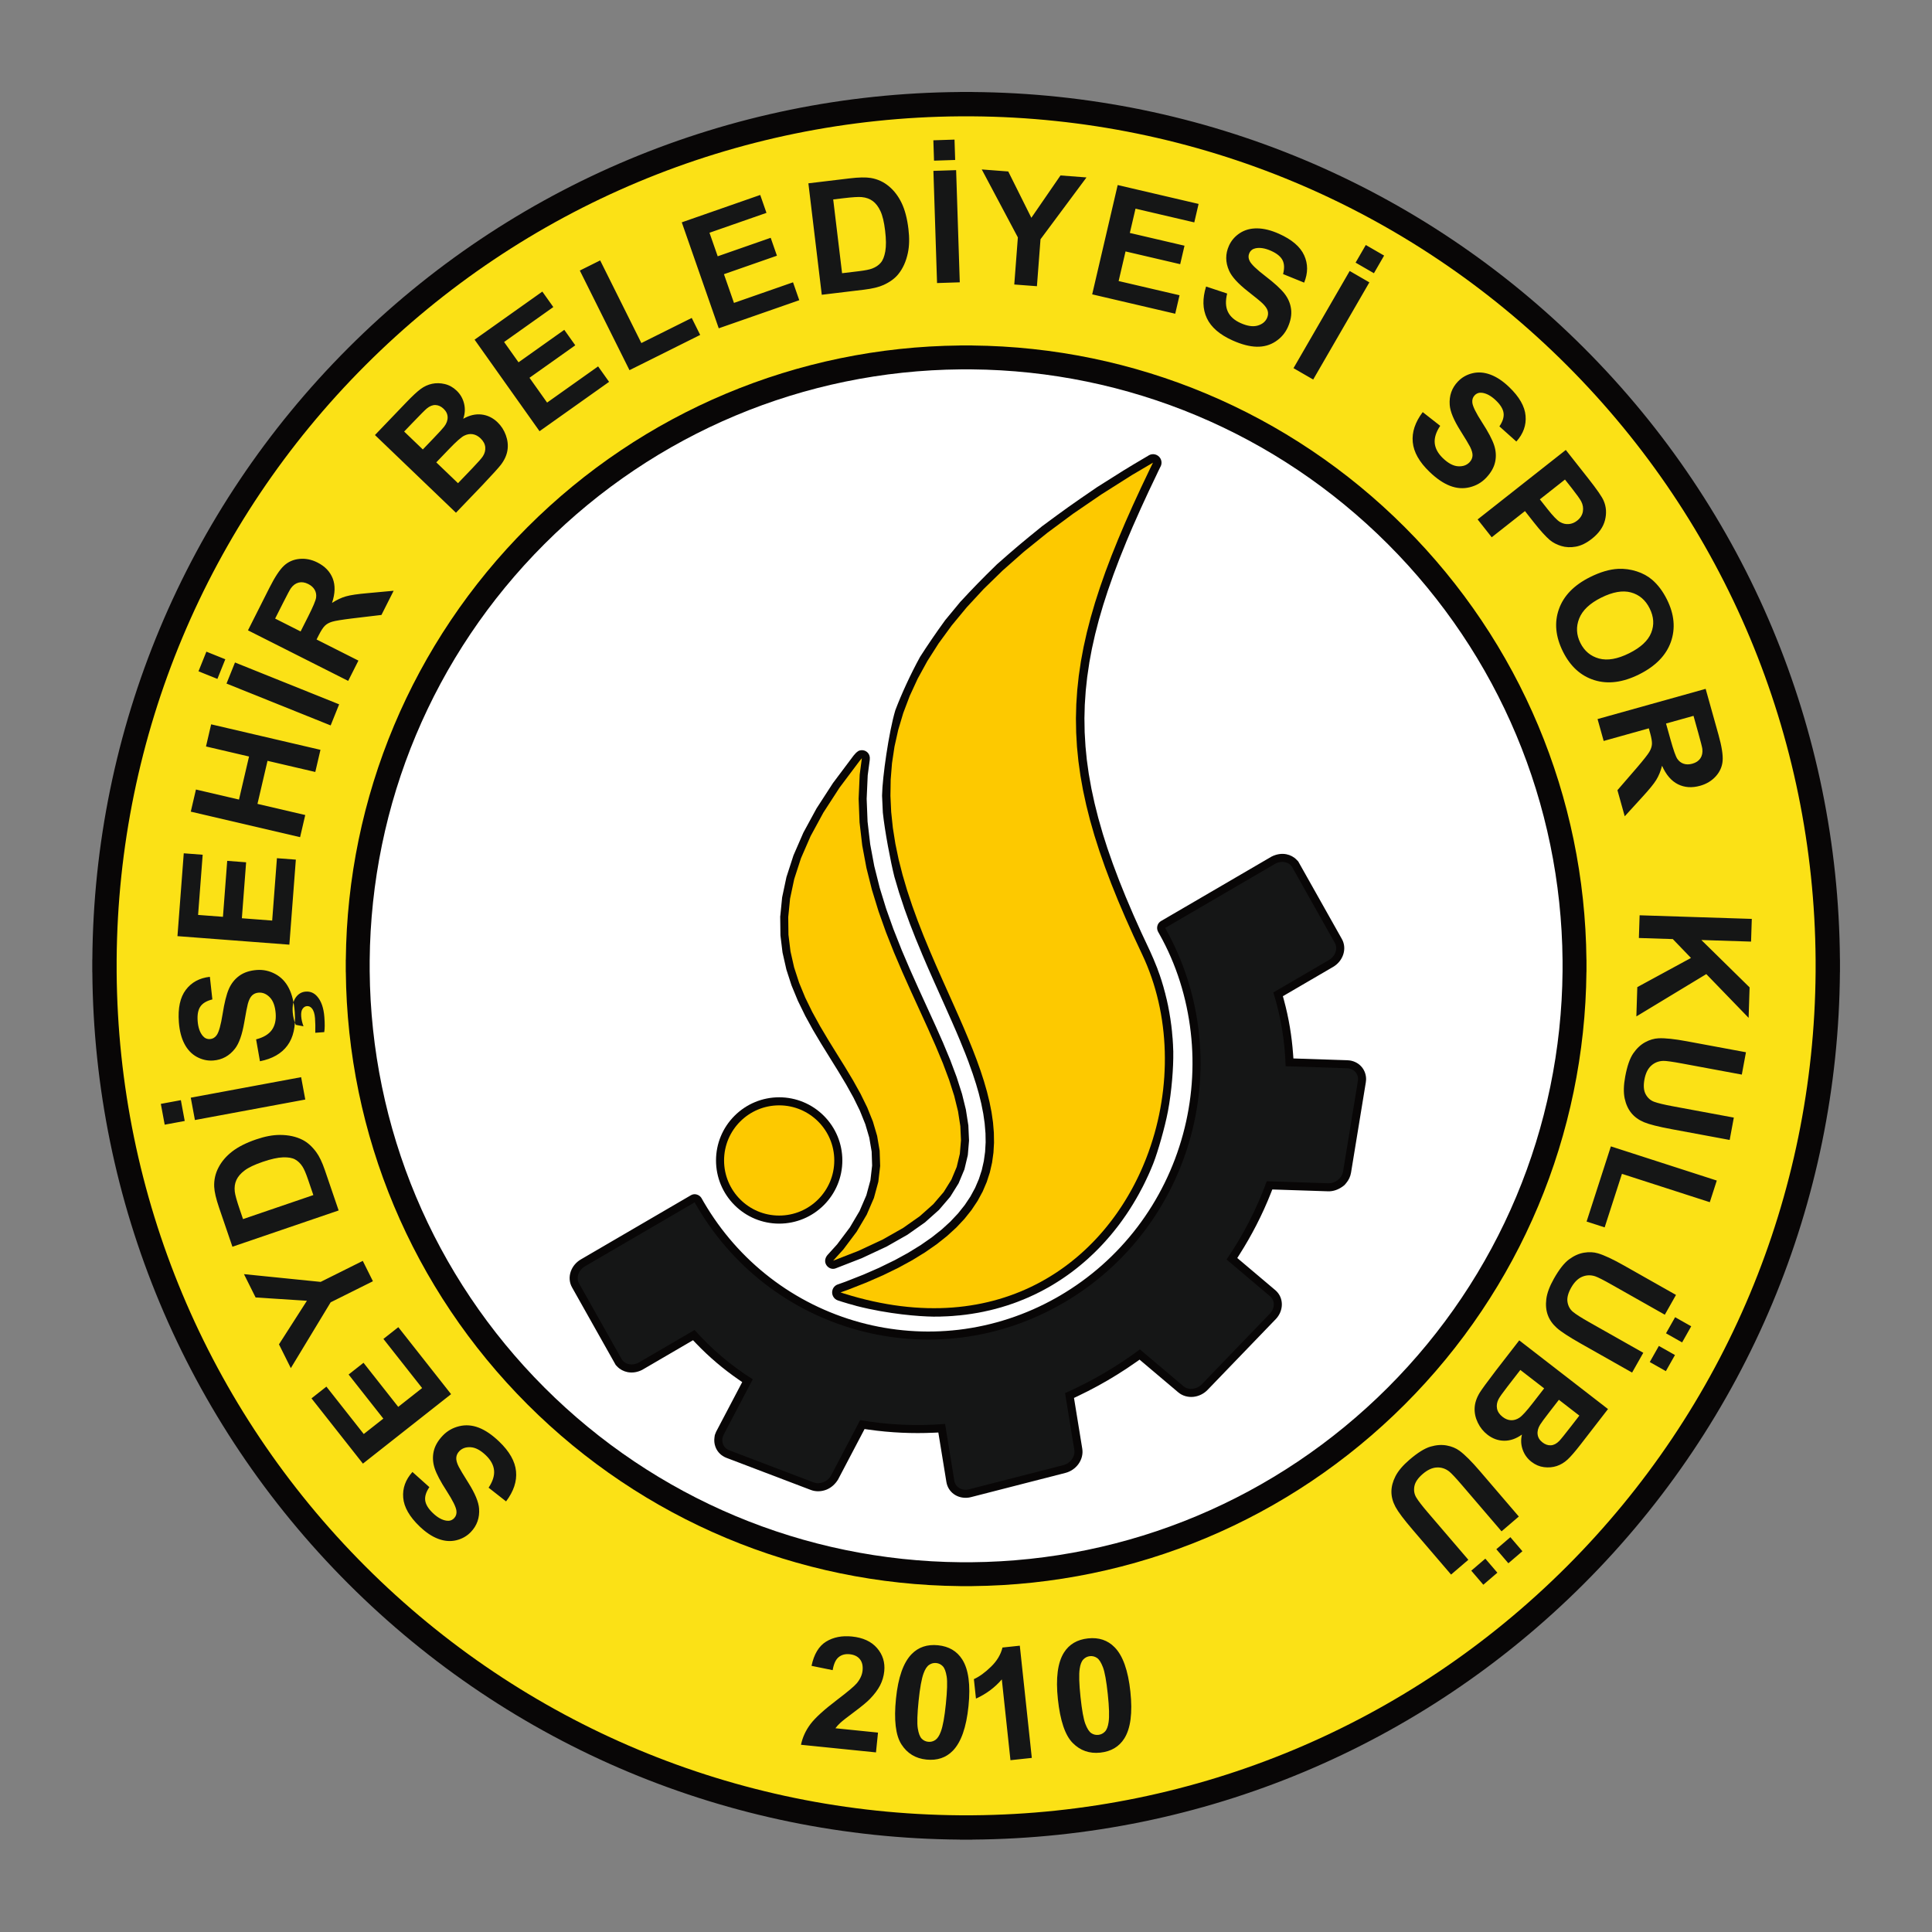<?xml version="1.0" encoding="UTF-8"?>
<svg xmlns="http://www.w3.org/2000/svg" xmlns:xlink="http://www.w3.org/1999/xlink" width="554.6pt" height="554.6pt" viewBox="0 0 554.6 554.6" version="1.1">
<rect x="0" y="0" width="554.6" height="554.6" fill="#808080" stroke="none"/>
<g id="surface1">
<path style=" stroke:none;fill-rule:evenodd;fill:rgb(98.438%,88.281%,8.617%);fill-opacity:1;" d="M 115.414 89.336 C 219.191 -0.094 375.82 11.539 465.246 115.32 C 554.676 219.098 543.043 375.727 439.262 465.152 C 335.48 554.582 178.855 542.949 89.426 439.168 C 0 335.391 11.633 178.762 115.414 89.336 Z M 115.414 89.336 "/>
<path style=" stroke:none;fill-rule:evenodd;fill:rgb(3.137%,2.353%,2.353%);fill-opacity:1;" d="M 279.148 26.414 C 345.234 26.887 407.938 53.117 454.703 99.883 C 501.465 146.645 527.695 209.348 528.168 275.43 L 528.18 275.43 L 528.18 279.059 L 528.168 279.059 C 527.695 345.145 501.465 407.848 454.699 454.609 C 407.938 501.371 345.234 527.602 279.152 528.074 L 279.152 528.09 L 275.527 528.09 L 275.527 528.074 C 209.441 527.605 146.734 501.375 99.973 454.609 C 53.211 407.848 26.98 345.145 26.508 279.062 L 26.492 279.062 L 26.492 275.434 L 26.508 275.434 C 26.977 209.348 53.211 146.645 99.973 99.879 C 146.738 53.117 209.438 26.887 275.523 26.414 L 275.523 26.402 L 279.148 26.402 Z M 279.148 33.395 L 275.523 33.395 C 211.293 33.867 150.367 59.375 104.918 104.824 C 59.465 150.273 33.957 211.203 33.484 275.434 L 33.484 279.062 C 33.957 343.289 59.465 404.215 104.914 449.664 C 150.367 495.117 211.293 520.625 275.527 521.098 L 279.152 521.098 C 343.379 520.625 404.305 495.117 449.758 449.668 C 495.211 404.215 520.719 343.289 521.188 279.059 L 521.188 275.43 C 520.719 211.203 495.211 150.277 449.758 104.824 C 404.309 59.375 343.379 33.863 279.148 33.395 Z M 279.148 33.395 "/>
<path style=" stroke:none;fill-rule:evenodd;fill:rgb(100%,100%,100%);fill-opacity:1;" d="M 426.105 370.449 C 374.629 452.609 266.289 477.488 184.129 426.012 C 101.965 374.535 77.086 266.199 128.562 184.035 C 180.039 101.871 288.375 76.996 370.539 128.473 C 452.703 179.949 477.582 288.285 426.105 370.449 Z M 426.105 370.449 "/>
<path style=" stroke:none;fill-rule:evenodd;fill:rgb(3.137%,2.353%,2.353%);fill-opacity:1;" d="M 279.062 99.176 C 325.816 99.625 370.156 118.23 403.254 151.328 C 436.344 184.422 454.953 228.762 455.402 275.512 L 455.414 275.512 L 455.414 278.969 L 455.402 278.969 C 454.953 325.723 436.344 370.062 403.25 403.16 C 370.156 436.254 325.816 454.859 279.066 455.309 L 279.066 455.324 L 275.609 455.324 L 275.609 455.309 C 228.855 454.859 184.512 436.25 151.418 403.156 C 118.324 370.062 99.719 325.723 99.27 278.973 L 99.254 278.973 L 99.254 275.516 L 99.27 275.516 C 99.719 228.762 118.324 184.418 151.422 151.324 C 184.516 118.23 228.855 99.625 275.605 99.176 L 275.605 99.16 L 279.062 99.16 Z M 278.883 106.031 L 275.789 106.031 C 230.793 106.43 188.125 124.332 156.277 156.18 C 124.422 188.031 106.52 230.711 106.121 275.715 L 106.121 278.77 C 106.52 323.773 124.422 366.449 156.273 398.301 C 188.125 430.152 230.801 448.059 275.809 448.457 L 278.863 448.457 C 323.867 448.059 366.543 430.156 398.395 398.305 C 430.242 366.457 448.148 323.785 448.547 278.789 L 448.547 275.695 C 448.148 230.699 430.242 188.031 398.398 156.184 C 366.551 124.336 323.879 106.43 278.883 106.031 Z M 278.883 106.031 "/>
<path style=" stroke:none;fill-rule:evenodd;fill:rgb(3.137%,2.353%,2.353%);fill-opacity:1;" d="M 254.379 260.859 L 256.457 266.691 L 258.777 272.551 C 258.793 272.594 258.809 272.637 258.824 272.68 L 261.219 278.285 L 263.68 283.793 L 266.086 289.055 L 268.668 294.715 L 270.758 299.43 C 270.773 299.473 270.789 299.512 270.805 299.555 L 272.816 304.387 C 272.848 304.465 272.867 304.539 272.898 304.613 L 274.648 309.277 C 274.676 309.352 274.691 309.422 274.715 309.5 L 276.16 314.023 C 276.18 314.082 276.188 314.137 276.203 314.195 L 277.273 318.547 C 277.301 318.66 277.305 318.754 277.32 318.863 L 277.973 323.043 C 278.008 323.281 277.984 323.195 277.988 323.34 L 278.172 327.375 C 278.176 327.465 278.168 327.531 278.156 327.617 L 277.969 329.844 L 277.836 331.426 C 277.832 331.512 277.824 331.578 277.805 331.66 L 277.254 333.973 L 276.887 335.512 C 276.879 335.543 276.871 335.57 276.863 335.602 L 276.844 335.688 L 275.176 339.684 L 272.824 343.465 C 272.738 343.605 272.652 343.688 272.547 343.809 L 269.547 347.312 L 265.535 350.891 C 265.441 350.973 265.355 351.023 265.258 351.09 L 260.488 354.445 L 254.461 357.871 C 254.367 357.922 254.285 357.949 254.191 357.992 L 247.371 361.18 L 239.867 364.102 C 238.715 364.551 237.441 363.855 237.008 362.742 C 236.66 361.84 236.977 360.883 237.602 360.195 L 240.312 357.203 L 243.965 352.336 L 246.746 347.633 L 248.691 343.121 L 249.863 338.801 L 250.352 334.586 L 250.219 330.59 L 249.535 326.574 L 248.395 322.707 L 246.836 318.832 L 245 315.086 L 242.883 311.285 L 240.535 307.375 L 238.199 303.609 L 235.652 299.492 L 233.375 295.66 C 233.352 295.621 233.332 295.578 233.309 295.539 L 231.133 291.582 C 231.086 291.5 231.059 291.418 231.016 291.332 L 229.035 287.281 L 227.215 282.871 C 227.188 282.805 227.172 282.746 227.152 282.68 L 225.742 278.332 L 224.645 273.492 C 224.629 273.418 224.621 273.355 224.613 273.281 L 224.035 268.543 C 224.02 268.395 224.031 268.285 224.027 268.145 L 223.965 263.184 C 223.961 262.93 223.973 263.023 223.996 262.875 L 224.52 257.59 L 225.754 251.777 L 227.773 245.547 L 230.617 239.012 C 230.66 238.91 230.711 238.84 230.762 238.746 L 234.395 232.062 C 234.434 231.984 234.48 231.93 234.527 231.859 L 239.133 224.75 C 239.184 224.676 239.238 224.613 239.293 224.543 L 245.016 216.91 C 245.555 216.27 245.738 216.043 246.422 215.57 C 247.242 215.188 248.219 215.309 248.906 215.891 C 249.566 216.449 249.785 217.312 249.672 218.145 L 249.086 222.57 L 248.785 229.312 L 249.043 235.844 L 249.805 242.383 L 250.969 248.621 L 252.543 254.891 Z M 330.41 335.57 L 330.152 336.172 L 330.027 336.117 L 330.02 336.121 L 330.156 336.18 C 330.137 336.223 330.113 336.27 330.094 336.312 L 329.809 336.957 L 329.68 336.902 L 329.812 336.961 C 329.789 337.012 329.762 337.062 329.738 337.113 L 329.457 337.734 L 329.328 337.676 L 329.324 337.68 L 329.457 337.742 C 329.422 337.816 329.387 337.887 329.344 337.957 L 329.086 338.512 L 329.094 338.516 C 329.059 338.59 329.02 338.664 328.98 338.734 L 328.719 339.277 L 328.598 339.219 L 328.594 339.223 L 328.727 339.285 C 328.695 339.344 328.664 339.402 328.633 339.461 L 328.344 340.047 L 328.348 340.047 C 328.332 340.086 328.312 340.121 328.293 340.152 L 327.957 340.812 L 327.832 340.75 L 327.961 340.812 C 327.922 340.891 327.879 340.961 327.836 341.031 L 327.555 341.566 L 327.566 341.57 C 327.527 341.645 327.484 341.711 327.441 341.777 L 327.156 342.312 L 327.039 342.25 L 327.035 342.254 L 327.16 342.324 C 327.133 342.375 327.105 342.422 327.074 342.469 L 326.746 343.066 L 326.625 343 L 326.75 343.07 C 326.715 343.133 326.68 343.195 326.637 343.254 L 326.32 343.812 L 326.328 343.816 C 326.297 343.871 326.262 343.926 326.227 343.977 L 325.898 344.547 L 325.902 344.551 C 325.863 344.617 325.824 344.68 325.781 344.738 L 325.457 345.281 L 325.465 345.285 C 325.43 345.344 325.395 345.398 325.355 345.453 L 325.016 346.008 L 325.02 346.012 C 324.984 346.074 324.941 346.133 324.898 346.191 L 324.562 346.73 L 324.566 346.734 C 324.535 346.789 324.5 346.836 324.465 346.887 L 324.105 347.449 L 324.109 347.453 C 324.074 347.508 324.035 347.559 324 347.609 L 323.633 348.164 L 323.637 348.164 C 323.613 348.203 323.586 348.242 323.559 348.277 L 323.16 348.867 L 323.047 348.789 L 323.043 348.789 L 323.164 348.867 C 323.121 348.93 323.078 348.992 323.031 349.047 L 322.672 349.562 L 322.562 349.488 L 322.559 349.488 L 322.676 349.57 C 322.637 349.629 322.594 349.688 322.551 349.738 L 322.18 350.262 L 322.184 350.266 C 322.156 350.309 322.121 350.348 322.09 350.391 L 321.684 350.945 L 321.574 350.867 L 321.57 350.867 L 321.684 350.953 C 321.66 350.988 321.637 351.02 321.609 351.051 L 321.176 351.633 L 321.062 351.551 L 321.176 351.637 C 321.137 351.688 321.098 351.738 321.055 351.785 L 320.656 352.309 L 320.547 352.227 L 320.543 352.227 L 320.66 352.312 C 320.609 352.375 320.559 352.438 320.504 352.496 L 320.129 352.973 L 320.023 352.891 L 320.023 352.895 L 320.133 352.98 C 320.09 353.035 320.047 353.09 320 353.137 L 319.594 353.641 L 319.602 353.645 C 319.551 353.707 319.5 353.766 319.445 353.824 L 319.055 354.297 L 318.953 354.211 L 318.949 354.211 L 319.062 354.301 C 319.02 354.352 318.977 354.398 318.934 354.445 L 318.508 354.953 L 318.512 354.953 C 318.465 355.012 318.414 355.062 318.363 355.113 L 317.949 355.594 L 317.957 355.598 C 317.902 355.66 317.844 355.719 317.785 355.773 L 317.383 356.23 L 317.285 356.141 L 317.281 356.141 L 317.391 356.238 C 317.352 356.281 317.312 356.32 317.27 356.363 L 316.812 356.863 L 316.816 356.867 C 316.773 356.914 316.727 356.961 316.68 357.008 L 316.23 357.488 L 316.133 357.395 L 316.129 357.395 L 316.234 357.492 C 316.188 357.543 316.137 357.59 316.09 357.637 L 315.645 358.102 L 315.547 358.008 L 315.543 358.012 L 315.648 358.109 C 315.598 358.16 315.547 358.211 315.492 358.258 L 315.043 358.715 L 315.047 358.719 C 315 358.77 314.945 358.82 314.895 358.863 L 314.441 359.316 L 314.445 359.32 C 314.395 359.371 314.344 359.418 314.289 359.465 L 313.828 359.91 L 313.734 359.812 L 313.832 359.918 C 313.766 359.984 313.691 360.043 313.621 360.102 L 313.203 360.496 L 313.211 360.504 C 313.148 360.566 313.078 360.625 313.008 360.68 L 312.578 361.074 L 312.492 360.977 L 312.488 360.977 L 312.586 361.082 C 312.547 361.121 312.504 361.156 312.461 361.191 L 311.949 361.652 L 311.855 361.551 L 311.949 361.656 C 311.891 361.707 311.832 361.758 311.77 361.801 L 311.301 362.215 L 311.309 362.219 C 311.254 362.266 311.199 362.309 311.145 362.352 L 310.652 362.77 L 310.566 362.664 L 310.562 362.668 L 310.656 362.777 C 310.59 362.832 310.523 362.883 310.453 362.934 L 309.992 363.316 L 310 363.324 C 309.941 363.371 309.879 363.418 309.82 363.457 L 309.332 363.855 L 309.246 363.75 L 309.242 363.75 L 309.332 363.863 C 309.293 363.895 309.25 363.926 309.207 363.957 L 308.656 364.391 L 308.66 364.395 C 308.605 364.438 308.555 364.477 308.5 364.512 L 307.973 364.914 L 307.977 364.918 C 307.945 364.941 307.91 364.969 307.879 364.992 L 307.289 365.43 C 307.246 365.465 307.203 365.496 307.156 365.523 L 306.59 365.934 L 306.594 365.938 C 306.543 365.973 306.492 366.008 306.441 366.039 L 305.887 366.43 L 305.891 366.434 C 305.836 366.473 305.781 366.508 305.727 366.539 L 305.176 366.918 L 305.18 366.922 C 305.125 366.961 305.07 366.992 305.016 367.023 L 304.457 367.398 L 304.461 367.402 C 304.398 367.445 304.332 367.484 304.266 367.52 L 303.734 367.863 L 303.66 367.75 L 303.656 367.75 L 303.734 367.871 C 303.672 367.91 303.609 367.949 303.547 367.98 L 303 368.324 L 302.926 368.207 L 302.922 368.207 L 303 368.332 C 302.941 368.371 302.883 368.402 302.824 368.434 L 302.258 368.777 L 302.188 368.66 L 302.184 368.66 L 302.262 368.785 C 302.211 368.816 302.156 368.844 302.105 368.871 L 301.508 369.223 L 301.438 369.098 L 301.438 369.102 L 301.512 369.227 C 301.473 369.25 301.434 369.273 301.395 369.293 L 300.754 369.656 L 300.754 369.66 C 300.688 369.699 300.621 369.73 300.551 369.762 L 299.992 370.074 L 299.926 369.953 L 299.922 369.953 L 299.996 370.082 C 299.922 370.125 299.844 370.16 299.77 370.191 L 299.219 370.488 L 299.227 370.496 C 299.164 370.527 299.102 370.559 299.039 370.586 L 298.441 370.895 L 298.445 370.898 C 298.367 370.938 298.289 370.973 298.211 371.004 L 297.656 371.281 L 297.664 371.293 C 297.602 371.32 297.539 371.352 297.48 371.375 L 296.875 371.668 L 296.875 371.672 C 296.797 371.711 296.719 371.742 296.641 371.773 L 295.379 372.352 L 295.383 372.359 C 295.312 372.391 295.242 372.418 295.172 372.445 L 293.859 373.004 L 293.859 373.012 C 293.773 373.047 293.684 373.078 293.594 373.105 L 292.305 373.617 L 292.312 373.625 C 292.25 373.652 292.188 373.672 292.125 373.691 L 290.734 374.203 L 290.738 374.203 C 290.652 374.234 290.57 374.262 290.488 374.281 L 289.137 374.738 L 289.137 374.742 C 289.059 374.77 288.977 374.793 288.895 374.812 L 287.512 375.238 L 287.516 375.246 C 287.43 375.27 287.348 375.293 287.266 375.309 L 285.863 375.699 L 285.867 375.707 C 285.805 375.723 285.742 375.738 285.68 375.75 L 284.195 376.121 L 284.195 376.129 C 284.102 376.148 284.012 376.168 283.918 376.18 L 282.496 376.496 L 282.5 376.504 C 282.441 376.52 282.383 376.527 282.328 376.535 L 280.777 376.84 L 280.777 376.844 C 280.707 376.855 280.637 376.867 280.562 376.875 L 279.035 377.129 L 279.035 377.137 C 278.961 377.148 278.887 377.156 278.812 377.164 L 277.27 377.383 L 277.27 377.387 C 277.203 377.395 277.141 377.402 277.078 377.406 L 275.477 377.59 L 275.477 377.594 C 275.383 377.602 275.289 377.609 275.195 377.609 L 273.664 377.742 L 273.664 377.754 C 273.59 377.762 273.516 377.766 273.441 377.766 L 271.828 377.863 L 271.828 377.871 C 271.738 377.875 271.652 377.875 271.57 377.871 L 269.969 377.93 L 269.969 377.941 C 269.875 377.941 269.781 377.941 269.691 377.934 L 268.086 377.953 L 268.086 377.961 C 267.992 377.965 267.902 377.961 267.809 377.949 C 263.922 377.895 255.195 377.27 245.906 374.902 C 245.824 374.879 245.746 374.855 245.672 374.828 L 243.766 374.297 L 243.758 374.305 C 243.727 374.293 243.691 374.285 243.66 374.273 L 241.59 373.648 C 241.527 373.629 241.465 373.609 241.402 373.582 L 240.551 373.309 L 240.551 373.312 C 239.273 372.898 238.574 371.523 238.988 370.246 C 239.246 369.453 239.879 368.879 240.625 368.664 L 242.715 367.922 L 242.746 367.906 L 242.809 367.883 L 247.848 365.898 L 247.844 365.895 C 247.875 365.883 247.902 365.871 247.93 365.863 L 252.453 363.887 L 252.449 363.883 L 256.84 361.742 L 256.84 361.738 C 256.867 361.727 256.898 361.711 256.926 361.699 L 260.656 359.66 L 260.656 359.656 L 264.273 357.434 L 267.484 355.195 L 270.375 352.902 L 270.371 352.898 L 270.426 352.855 L 272.789 350.695 L 275.039 348.301 L 276.957 345.891 L 278.574 343.461 L 279.922 340.973 L 281.004 338.441 L 281.824 335.902 L 282.41 333.32 L 282.781 330.652 L 282.938 327.926 L 282.938 327.883 L 282.934 327.883 L 282.938 327.852 L 282.895 325.328 L 282.652 322.438 L 282.262 319.719 L 281.684 316.793 L 281.68 316.793 L 281.672 316.742 L 280.977 313.922 L 280.973 313.922 C 280.961 313.887 280.957 313.852 280.949 313.816 L 280.16 311.086 L 280.156 311.09 L 280.133 311.012 L 280.129 311.012 L 280.109 310.945 L 279.195 308.125 L 279.191 308.129 L 279.168 308.062 L 279.168 308.059 L 278.102 305.074 C 278.078 305.02 278.062 304.961 278.047 304.902 L 276.965 302.086 L 276.957 302.086 L 276.941 302.047 L 276.938 302.047 L 276.914 301.984 L 275.695 298.98 C 275.672 298.926 275.648 298.867 275.633 298.812 L 274.402 295.898 L 274.398 295.898 L 274.387 295.875 L 274.383 295.879 C 274.363 295.828 274.344 295.781 274.324 295.73 L 273.023 292.742 L 273.02 292.746 L 273.016 292.738 L 273.012 292.738 C 273 292.707 272.984 292.672 272.973 292.641 L 271.605 289.559 L 271.602 289.559 C 271.578 289.5 271.555 289.441 271.531 289.383 L 270.168 286.34 L 268.328 282.223 L 268.324 282.227 C 268.305 282.184 268.285 282.141 268.27 282.102 L 266.484 278.055 L 266.48 278.055 C 266.465 278.016 266.445 277.977 266.43 277.938 L 264.664 273.824 C 264.633 273.754 264.605 273.684 264.582 273.609 L 262.898 269.539 L 262.891 269.543 C 262.867 269.48 262.844 269.418 262.824 269.359 L 261.199 265.203 L 261.195 265.203 C 261.164 265.129 261.141 265.051 261.117 264.977 L 259.602 260.809 L 259.594 260.809 C 259.562 260.715 259.531 260.617 259.512 260.523 L 258.129 256.359 L 258.117 256.359 C 258.09 256.281 258.07 256.199 258.051 256.117 L 256.793 251.859 L 256.789 251.863 C 256.773 251.809 256.758 251.754 256.746 251.703 C 255.641 247.344 253.973 238.48 253.434 233.328 L 253.43 233.328 C 253.418 233.219 253.414 233.109 253.414 233 L 253.211 228.562 L 253.203 228.562 C 253.195 228.441 253.199 228.316 253.211 228.199 C 253.289 223.188 255.148 210.113 256.988 203.969 L 256.984 203.969 C 257.02 203.855 257.059 203.746 257.105 203.645 C 258.711 199.41 261.285 193.719 264.094 188.602 L 264.09 188.598 C 264.152 188.484 264.223 188.379 264.301 188.277 C 265.996 185.617 268.777 181.512 271.262 178.113 L 271.254 178.109 C 271.309 178.039 271.363 177.969 271.422 177.906 L 275.645 172.797 L 275.641 172.793 C 275.723 172.695 275.812 172.605 275.902 172.523 C 279.277 168.875 281.82 166.246 286.148 162.031 L 286.145 162.027 C 286.223 161.949 286.309 161.875 286.395 161.812 C 291.137 157.621 293.348 155.742 299.121 151.082 L 299.117 151.078 C 299.191 151.016 299.273 150.961 299.352 150.91 C 305.555 146.312 307.469 144.938 314.758 139.957 L 314.754 139.953 C 314.805 139.918 314.859 139.883 314.914 139.852 C 322.332 135.152 322.809 134.82 329.766 130.723 L 329.762 130.715 C 330.918 130.031 332.406 130.418 333.09 131.574 C 333.559 132.375 333.523 133.336 333.07 134.074 L 332.305 135.637 L 332.312 135.645 L 332.305 135.664 L 332.281 135.715 L 329.801 140.922 L 329.801 140.926 C 329.785 140.961 329.766 141 329.746 141.035 L 327.469 145.977 L 327.453 146.016 L 327.457 146.016 C 327.445 146.043 327.43 146.066 327.418 146.094 L 325.266 150.945 L 325.262 150.945 L 325.258 150.949 L 325.266 150.953 C 325.242 151.008 325.215 151.062 325.188 151.113 L 323.242 155.699 L 323.246 155.703 L 323.227 155.746 L 323.23 155.75 C 323.215 155.789 323.195 155.828 323.18 155.867 L 321.367 160.367 L 321.352 160.41 L 321.355 160.41 C 321.34 160.449 321.324 160.484 321.309 160.52 L 319.652 164.902 L 319.633 164.953 L 319.637 164.953 L 319.605 165.035 L 318.074 169.391 L 318.078 169.391 C 318.062 169.43 318.047 169.469 318.031 169.512 L 316.672 173.719 L 316.672 173.723 L 316.676 173.727 C 316.664 173.77 316.648 173.812 316.633 173.852 L 315.445 177.918 L 315.43 177.977 L 315.438 177.977 C 315.426 178.016 315.414 178.055 315.398 178.094 L 314.352 182.152 L 314.359 182.156 C 314.348 182.199 314.336 182.242 314.324 182.285 L 313.453 186.18 L 313.438 186.27 L 313.441 186.27 C 313.434 186.305 313.426 186.34 313.414 186.375 L 312.695 190.234 L 312.699 190.238 L 312.688 190.328 L 312.688 190.332 L 312.684 190.352 L 312.094 194.348 L 312.09 194.352 L 312.094 194.352 L 312.086 194.418 L 311.672 198.266 L 311.668 198.344 L 311.664 198.387 L 311.398 202.32 L 311.395 202.32 L 311.402 202.32 C 311.402 202.355 311.398 202.391 311.395 202.422 L 311.297 206.246 L 311.297 206.285 L 311.305 206.285 C 311.305 206.324 311.301 206.359 311.301 206.395 L 311.363 210.168 L 311.367 210.262 L 311.371 210.262 L 311.371 210.328 L 311.602 214.238 L 311.602 214.25 L 311.605 214.25 C 311.609 214.277 311.609 214.309 311.609 214.336 L 311.988 218.176 L 312 218.27 L 312.004 218.27 L 312.012 218.332 L 312.555 222.234 L 312.559 222.23 L 313.309 226.43 L 313.312 226.445 L 314.211 230.598 L 314.211 230.602 L 314.223 230.645 L 315.262 234.777 L 315.281 234.848 L 315.285 234.848 L 315.289 234.867 L 316.523 239.176 L 316.527 239.176 C 316.539 239.223 316.555 239.273 316.562 239.324 L 317.91 243.543 L 317.914 243.543 L 317.934 243.602 L 317.941 243.602 C 317.953 243.641 317.965 243.68 317.973 243.719 L 319.5 248.082 L 319.52 248.137 L 319.523 248.137 C 319.535 248.168 319.547 248.203 319.559 248.234 L 321.273 252.785 L 321.277 252.793 L 321.281 252.793 C 321.297 252.828 321.309 252.867 321.32 252.902 L 323.188 257.539 L 323.207 257.578 L 323.211 257.578 C 323.227 257.613 323.238 257.652 323.254 257.688 L 325.309 262.512 L 325.312 262.508 C 325.332 262.555 325.352 262.602 325.367 262.648 L 327.582 267.594 L 327.59 267.59 C 327.613 267.645 327.637 267.699 327.656 267.754 C 329.758 272.258 330.625 273.918 332.211 277.957 L 332.215 277.953 C 332.25 278.043 332.277 278.137 332.301 278.227 L 332.84 279.715 L 332.848 279.711 C 332.867 279.758 332.883 279.809 332.895 279.855 L 333.434 281.484 L 333.438 281.48 C 333.457 281.543 333.473 281.605 333.488 281.668 L 333.973 283.27 L 333.977 283.27 C 334.004 283.363 334.023 283.453 334.043 283.547 L 334.457 285.074 L 334.469 285.07 C 334.492 285.156 334.508 285.246 334.523 285.332 L 334.906 286.891 L 334.914 286.891 C 334.926 286.941 334.938 286.996 334.945 287.047 L 335.309 288.715 L 335.312 288.715 C 335.328 288.793 335.34 288.871 335.352 288.949 L 335.656 290.555 L 335.664 290.555 C 335.676 290.633 335.688 290.711 335.695 290.793 L 335.961 292.402 L 335.969 292.402 C 335.98 292.477 335.988 292.551 335.992 292.625 L 336.219 294.262 L 336.227 294.262 C 336.234 294.328 336.242 294.395 336.246 294.461 L 336.434 296.121 L 336.438 296.121 C 336.449 296.215 336.453 296.309 336.453 296.402 L 336.594 297.992 L 336.605 297.992 C 336.613 298.062 336.613 298.133 336.617 298.199 L 336.723 299.867 L 336.727 299.867 C 336.734 299.953 336.734 300.035 336.73 300.121 L 336.797 301.746 L 336.805 301.746 C 336.809 301.836 336.805 301.926 336.801 302.016 C 336.871 306.449 336.344 313.316 335.262 319.035 C 334.359 323.789 332.324 330.742 331.137 333.789 L 331.012 333.742 L 331.004 333.746 L 331.141 333.801 C 331.117 333.863 331.09 333.926 331.059 333.984 L 330.816 334.59 L 330.688 334.539 L 330.684 334.543 L 330.82 334.598 C 330.797 334.648 330.777 334.699 330.75 334.75 L 330.488 335.383 L 330.492 335.383 C 330.469 335.445 330.441 335.504 330.41 335.562 Z M 365.227 341.449 L 364.832 342.453 C 363.598 345.586 362.203 348.66 360.664 351.656 C 359.199 354.508 357.605 357.293 355.887 360 L 355.172 361.125 L 366.098 370.359 C 366.184 370.434 366.27 370.512 366.352 370.594 C 367.414 371.613 367.973 372.992 367.969 374.457 C 367.961 375.891 367.422 377.266 366.504 378.355 C 366.41 378.465 366.312 378.57 366.215 378.672 L 346.648 398.98 C 345.578 400.094 344.125 400.812 342.586 400.977 C 341.043 401.137 339.438 400.707 338.246 399.699 L 327.125 390.301 L 326.16 390.98 C 325.238 391.629 324.309 392.266 323.367 392.887 C 321.582 394.066 319.758 395.199 317.91 396.277 C 316.09 397.336 314.238 398.344 312.363 399.305 C 311.363 399.816 310.355 400.312 309.34 400.797 L 308.301 401.289 L 310.676 415.871 C 310.93 417.422 310.496 418.992 309.582 420.262 C 308.68 421.512 307.344 422.426 305.852 422.809 L 278.75 429.762 C 278.562 429.809 278.375 429.852 278.184 429.883 C 276.832 430.102 275.406 429.871 274.223 429.172 C 273 428.445 272.133 427.297 271.777 425.918 C 271.738 425.762 271.703 425.605 271.676 425.445 L 269.359 411.215 L 268 411.277 C 264.961 411.414 261.918 411.414 258.883 411.277 C 255.66 411.133 252.445 410.832 249.254 410.371 L 248.184 410.215 L 240.59 424.676 C 240.562 424.727 240.535 424.766 240.508 424.812 C 239.738 426.035 238.625 427.059 237.277 427.605 C 235.848 428.188 234.207 428.258 232.758 427.707 L 209.988 419.043 L 208.504 418.48 C 208.441 418.457 208.379 418.43 208.316 418.398 C 208.176 418.336 208.031 418.273 207.895 418.199 C 206.691 417.566 205.793 416.527 205.344 415.246 C 205.047 414.402 204.969 413.496 205.098 412.609 L 205.195 411.953 L 205.41 411.391 C 205.438 411.324 205.465 411.258 205.492 411.195 L 205.551 411.031 L 213.059 396.742 L 211.945 395.973 C 209.789 394.48 207.707 392.887 205.711 391.191 C 203.633 389.43 201.652 387.562 199.77 385.594 L 198.938 384.723 L 184.414 393.195 C 184.395 393.207 184.375 393.215 184.355 393.227 C 183.062 393.902 181.551 394.164 180.113 393.875 C 179.008 393.648 177.984 393.121 177.199 392.305 L 176.746 391.832 L 164.203 369.543 C 163.418 368.152 163.324 366.523 163.836 365.023 C 164.34 363.555 165.391 362.316 166.73 361.535 L 198.352 343.094 C 199.422 342.469 200.805 342.934 201.41 343.984 C 201.434 344.027 201.457 344.074 201.48 344.117 C 201.648 344.438 201.836 344.75 202.02 345.062 C 211.934 362.07 227.934 374.441 246.941 379.617 C 256.125 382.113 265.738 382.836 275.191 381.723 C 285.023 380.559 294.508 377.434 303.137 372.578 C 303.484 372.383 303.832 372.184 304.176 371.984 C 321.695 361.766 334.309 345.113 339.605 325.551 C 342.18 316.039 342.945 306.082 341.812 296.293 C 340.672 286.406 337.688 276.793 332.797 268.109 L 332.461 267.508 C 331.84 266.406 332.215 264.98 333.328 264.367 C 333.375 264.34 333.422 264.316 333.469 264.289 L 364.988 245.906 C 365.016 245.891 365.039 245.879 365.066 245.867 C 366.367 245.219 367.863 244.934 369.301 245.227 C 370.402 245.453 371.418 245.98 372.199 246.797 L 372.676 247.293 L 372.98 247.836 C 373.004 247.879 373.027 247.922 373.051 247.961 L 385.203 269.559 C 385.984 270.949 386.078 272.574 385.566 274.078 C 385.062 275.547 384.012 276.785 382.672 277.566 L 368.266 285.969 L 368.574 287.098 C 369.273 289.676 369.844 292.285 370.281 294.918 C 370.699 297.422 371 299.941 371.184 302.469 L 371.285 303.84 L 386.777 304.352 C 387.039 304.359 387.297 304.387 387.551 304.426 C 388.855 304.641 390.043 305.281 390.898 306.293 C 391.746 307.301 392.191 308.621 392.148 309.934 C 392.141 310.18 392.117 310.426 392.078 310.668 L 387.824 336.645 C 387.645 337.738 387.156 338.758 386.445 339.602 L 385.984 340.152 L 385.508 340.531 C 385.457 340.574 385.402 340.613 385.344 340.652 C 384.152 341.496 382.703 342.027 381.23 341.977 Z M 223.672 314.988 C 228.496 314.988 233.082 316.891 236.492 320.301 C 239.902 323.711 241.805 328.297 241.805 333.121 C 241.805 337.945 239.902 342.531 236.492 345.941 C 233.082 349.352 228.496 351.254 223.672 351.254 C 218.848 351.254 214.262 349.352 210.852 345.941 C 207.441 342.531 205.539 337.945 205.539 333.121 C 205.539 328.297 207.441 323.711 210.852 320.301 C 214.262 316.891 218.848 314.988 223.672 314.988 Z M 223.672 314.988 "/>
<path style=" stroke:none;fill-rule:evenodd;fill:rgb(99.219%,78.906%,0%);fill-opacity:1;" d="M 250.301 255.449 L 252.191 261.594 L 254.32 267.582 L 256.629 273.418 L 259.055 279.098 L 261.527 284.629 L 263.988 290.008 L 266.371 295.234 L 268.617 300.312 L 270.668 305.23 L 272.453 309.992 L 273.922 314.59 L 275.012 319.016 L 275.672 323.262 L 275.859 327.332 L 275.527 331.23 L 274.633 334.98 L 273.113 338.617 L 270.902 342.176 L 267.91 345.672 L 264.043 349.117 L 259.23 352.504 L 253.395 355.816 L 246.48 359.047 L 239.16 361.898 L 242.098 358.656 L 245.91 353.578 L 248.812 348.664 L 250.871 343.887 L 252.133 339.234 L 252.656 334.711 L 252.512 330.32 L 251.789 326.07 L 250.574 321.949 L 248.961 317.934 L 247.035 314.004 L 244.875 310.125 L 242.559 306.266 L 240.156 302.398 L 237.746 298.5 L 235.395 294.539 L 233.172 290.504 L 231.148 286.363 L 229.391 282.102 L 227.957 277.688 L 226.918 273.102 L 226.332 268.312 L 226.27 263.277 L 226.797 257.969 L 227.988 252.34 L 229.926 246.367 L 232.691 240.016 L 236.359 233.262 L 241.012 226.082 L 246.727 218.461 L 247.41 217.652 L 246.781 222.371 L 246.477 229.297 L 246.742 236.074 L 247.512 242.691 L 248.719 249.148 Z M 250.301 255.449 "/>
<path style=" stroke:none;fill-rule:evenodd;fill:rgb(99.219%,78.906%,0%);fill-opacity:1;" d="M 328.23 334.457 L 327.906 335.219 L 327.57 335.98 L 327.227 336.734 L 326.879 337.484 L 326.52 338.23 L 326.152 338.973 L 325.777 339.711 L 325.395 340.445 L 325.004 341.176 L 324.605 341.898 L 324.195 342.617 L 323.785 343.332 L 323.359 344.043 L 322.93 344.746 L 322.492 345.445 L 322.047 346.137 L 321.594 346.824 L 321.133 347.508 L 320.664 348.188 L 320.188 348.855 L 319.703 349.523 L 319.211 350.18 L 318.711 350.836 L 318.203 351.48 L 317.691 352.121 L 317.168 352.758 L 316.637 353.387 L 316.098 354.008 L 315.555 354.625 L 315 355.23 L 314.441 355.832 L 313.871 356.43 L 313.297 357.016 L 312.711 357.598 L 312.121 358.172 L 311.523 358.738 L 310.918 359.297 L 310.309 359.848 L 309.688 360.391 L 309.062 360.926 L 308.426 361.453 L 307.785 361.973 L 307.137 362.484 L 306.48 362.988 L 305.82 363.484 L 305.148 363.969 L 304.469 364.449 L 303.785 364.918 L 303.094 365.379 L 302.398 365.828 L 301.691 366.273 L 300.98 366.707 L 300.258 367.133 L 299.531 367.547 L 298.797 367.957 L 298.059 368.352 L 297.309 368.738 L 296.555 369.117 L 295.801 369.484 L 294.352 370.148 L 292.887 370.777 L 291.395 371.367 L 289.879 371.922 L 288.344 372.441 L 286.781 372.922 L 285.195 373.367 L 283.582 373.77 L 281.949 374.133 L 280.293 374.457 L 278.613 374.738 L 276.91 374.98 L 275.184 375.18 L 273.43 375.336 L 271.656 375.445 L 269.859 375.512 L 268.039 375.531 L 266.195 375.508 L 264.328 375.434 L 262.438 375.316 L 260.523 375.148 L 258.586 374.93 L 256.625 374.664 L 254.645 374.344 L 252.641 373.973 L 250.609 373.551 L 248.562 373.074 L 246.488 372.547 L 244.395 371.961 L 242.277 371.324 L 241.281 371 L 243.543 370.195 L 248.719 368.156 L 253.496 366.066 L 257.887 363.926 L 261.91 361.73 L 265.57 359.48 L 268.887 357.172 L 271.867 354.805 L 274.523 352.375 L 276.863 349.883 L 278.898 347.328 L 280.637 344.711 L 282.086 342.039 L 283.25 339.312 L 284.148 336.543 L 284.785 333.734 L 285.18 330.891 L 285.344 328.023 L 285.297 325.129 L 285.055 322.215 L 284.633 319.281 L 284.047 316.324 L 283.312 313.344 L 282.445 310.34 L 281.461 307.312 L 280.371 304.258 L 279.188 301.176 L 277.926 298.07 L 276.602 294.934 L 275.223 291.77 L 273.805 288.574 L 272.363 285.352 L 270.523 281.238 L 268.684 277.074 L 266.875 272.867 L 265.117 268.617 L 263.438 264.32 L 261.859 259.98 L 260.406 255.598 L 259.102 251.176 L 257.965 246.711 L 257.027 242.207 L 256.305 237.66 L 255.824 233.078 L 255.609 228.453 L 255.68 223.789 L 256.059 219.078 L 256.773 214.324 L 257.844 209.52 L 259.293 204.668 L 261.152 199.758 L 263.445 194.793 L 266.203 189.77 L 269.441 184.688 L 273.199 179.547 L 277.496 174.348 L 282.363 169.086 L 287.82 163.77 L 293.898 158.398 L 300.621 152.973 L 308.016 147.492 L 316.105 141.961 L 324.918 136.383 L 330.977 132.812 L 330.102 134.602 L 327.59 139.883 L 325.23 145 L 323.023 149.969 L 320.977 154.801 L 319.082 159.508 L 317.344 164.098 L 315.766 168.586 L 314.344 172.984 L 313.086 177.301 L 311.988 181.551 L 311.051 185.742 L 310.277 189.891 L 309.672 194.004 L 309.234 198.09 L 308.961 202.164 L 308.855 206.23 L 308.926 210.305 L 309.16 214.395 L 309.57 218.512 L 310.148 222.664 L 310.898 226.863 L 311.82 231.121 L 312.91 235.445 L 314.172 239.848 L 315.609 244.344 L 317.215 248.941 L 318.992 253.652 L 320.941 258.492 L 323.062 263.465 L 325.355 268.59 L 327.812 273.852 L 328.574 275.512 L 329.277 277.168 L 329.934 278.844 L 330.547 280.539 L 331.113 282.25 L 331.633 283.977 L 332.105 285.715 L 332.535 287.473 L 332.918 289.238 L 333.258 291.016 L 333.551 292.801 L 333.801 294.598 L 334.008 296.402 L 334.168 298.211 L 334.285 300.027 L 334.359 301.848 L 334.387 303.672 L 334.375 305.496 L 334.316 307.32 L 334.219 309.148 L 334.074 310.973 L 333.891 312.793 L 333.66 314.609 L 333.391 316.422 L 333.078 318.227 L 332.727 320.023 L 332.332 321.812 L 331.895 323.594 L 331.418 325.363 L 330.898 327.117 L 330.34 328.863 L 329.738 330.598 L 329.453 331.371 L 329.16 332.148 L 328.859 332.922 L 328.547 333.691 Z M 328.23 334.457 "/>
<path style=" stroke:none;fill-rule:evenodd;fill:rgb(99.219%,78.906%,0%);fill-opacity:1;" d="M 223.668 317.301 C 232.406 317.301 239.488 324.383 239.488 333.117 C 239.488 341.855 232.406 348.938 223.668 348.938 C 214.934 348.938 207.852 341.855 207.852 333.117 C 207.852 324.383 214.934 317.301 223.668 317.301 Z M 223.668 317.301 "/>
<path style=" stroke:none;fill-rule:evenodd;fill:rgb(8.228%,8.617%,8.617%);fill-opacity:1;" d="M 381.297 339.672 L 363.633 339.086 C 360.816 346.879 356.945 354.438 352.098 361.547 L 364.602 372.121 C 366.031 373.328 366.008 375.555 364.551 377.07 L 344.984 397.379 C 343.527 398.891 341.164 399.145 339.73 397.934 L 327.223 387.359 C 323.906 389.828 320.414 392.141 316.75 394.277 C 313.133 396.387 309.453 398.262 305.738 399.91 L 308.398 416.238 C 308.703 418.102 307.297 420.055 305.277 420.574 L 278.176 427.523 C 276.156 428.047 274.254 426.941 273.949 425.074 L 271.293 408.754 C 262.992 409.414 254.793 409.035 246.918 407.652 L 238.594 423.504 C 237.645 425.316 235.383 426.234 233.578 425.547 L 209.324 416.316 C 207.52 415.629 206.816 413.582 207.766 411.773 L 216.082 395.938 C 209.902 392.047 204.281 387.312 199.395 381.781 L 183.402 391.109 C 181.574 392.176 179.332 391.723 178.422 390.105 L 166.215 368.41 C 165.301 366.793 166.055 364.598 167.883 363.527 L 183.875 354.203 L 199.406 345.145 C 220.605 382.816 268.035 395.727 305.328 373.977 C 342.621 352.23 355.672 304.043 334.473 266.371 L 350 257.316 L 365.996 247.988 C 367.824 246.922 370.066 247.371 370.977 248.988 L 383.184 270.688 C 384.094 272.301 383.344 274.5 381.512 275.566 L 365.52 284.895 C 367.676 291.777 368.836 298.891 369.059 306.07 L 386.703 306.656 C 388.719 306.723 390.113 308.359 389.797 310.297 L 385.547 336.273 C 385.23 338.207 383.316 339.738 381.297 339.672 Z M 381.297 339.672 "/>
<path style=" stroke:none;fill-rule:evenodd;fill:rgb(8.228%,8.617%,8.617%);fill-opacity:1;" d="M 145.273 430.992 L 140.258 427.055 C 141.449 425.258 141.973 423.605 141.824 422.082 C 141.676 420.559 140.887 419.113 139.465 417.75 C 137.957 416.305 136.516 415.535 135.141 415.441 C 133.766 415.348 132.664 415.727 131.844 416.582 C 131.312 417.133 131.031 417.758 130.977 418.453 C 130.926 419.145 131.168 420.02 131.699 421.066 C 132.059 421.785 132.98 423.316 134.461 425.672 C 136.367 428.703 137.387 431.16 137.523 433.047 C 137.715 435.695 136.926 437.938 135.156 439.785 C 134.02 440.969 132.613 441.762 130.957 442.156 C 129.293 442.547 127.578 442.41 125.797 441.742 C 124.016 441.074 122.242 439.891 120.453 438.176 C 117.547 435.387 115.973 432.641 115.746 429.941 C 115.516 427.234 116.398 424.777 118.395 422.543 L 123.258 426.898 C 122.305 428.293 121.91 429.562 122.059 430.715 C 122.211 431.871 122.941 433.078 124.254 434.336 C 125.605 435.633 126.938 436.371 128.238 436.539 C 129.078 436.648 129.789 436.406 130.371 435.801 C 130.902 435.246 131.121 434.555 131.027 433.719 C 130.922 432.648 129.984 430.754 128.227 428.023 C 126.461 425.305 125.316 423.125 124.781 421.508 C 124.242 419.883 124.141 418.277 124.484 416.684 C 124.828 415.09 125.703 413.559 127.109 412.094 C 128.387 410.762 129.953 409.863 131.809 409.41 C 133.668 408.961 135.543 409.094 137.438 409.828 C 139.336 410.559 141.293 411.898 143.312 413.836 C 146.25 416.652 147.859 419.496 148.133 422.363 C 148.41 425.227 147.449 428.102 145.273 430.992 Z M 129.488 400.207 L 104.18 420.148 L 89.418 401.414 L 93.695 398.043 L 104.418 411.652 L 110.039 407.227 L 100.07 394.57 L 104.348 391.199 L 114.316 403.855 L 121.172 398.453 L 110.062 384.348 L 114.34 380.98 Z M 107.051 367.793 L 94.918 373.84 L 83.484 392.734 L 80.082 385.91 L 88.102 373.398 L 73.375 372.449 L 70.035 365.754 L 92.047 367.98 L 104.141 361.949 Z M 66.719 357.887 L 62.883 346.66 C 62.02 344.125 61.551 342.129 61.488 340.668 C 61.406 338.707 61.82 336.855 62.734 335.125 C 63.637 333.387 64.957 331.859 66.68 330.527 C 68.398 329.203 70.691 328.047 73.543 327.074 C 76.055 326.215 78.32 325.789 80.352 325.793 C 82.832 325.793 85 326.266 86.852 327.211 C 88.258 327.922 89.559 329.086 90.758 330.695 C 91.656 331.902 92.484 333.641 93.262 335.91 L 97.211 347.473 Z M 69.762 349.953 L 89.949 343.059 L 88.387 338.48 C 87.801 336.77 87.281 335.57 86.828 334.875 C 86.238 333.957 85.531 333.281 84.711 332.832 C 83.891 332.375 82.73 332.176 81.227 332.23 C 79.719 332.277 77.785 332.711 75.426 333.516 C 73.07 334.32 71.34 335.141 70.219 335.992 C 69.094 336.836 68.312 337.75 67.859 338.738 C 67.41 339.723 67.25 340.832 67.395 342.066 C 67.496 342.984 67.969 344.699 68.824 347.199 Z M 87.633 315.633 L 55.953 321.516 L 54.762 315.102 L 86.441 309.215 Z M 53.027 321.785 L 47.277 322.852 L 46.168 316.879 L 51.918 315.812 Z M 74.621 304.641 L 73.516 298.359 C 75.602 297.82 77.094 296.941 78 295.707 C 78.906 294.473 79.281 292.871 79.137 290.902 C 78.977 288.824 78.418 287.289 77.457 286.301 C 76.496 285.312 75.422 284.859 74.242 284.949 C 73.477 285.004 72.852 285.277 72.348 285.762 C 71.848 286.242 71.445 287.055 71.137 288.191 C 70.926 288.965 70.594 290.719 70.121 293.465 C 69.516 296.992 68.637 299.504 67.477 300.996 C 65.855 303.098 63.766 304.238 61.215 304.43 C 59.578 304.555 58.004 304.207 56.504 303.395 C 55.008 302.574 53.82 301.328 52.941 299.641 C 52.062 297.953 51.531 295.887 51.344 293.422 C 51.043 289.402 51.703 286.309 53.34 284.145 C 54.973 281.977 57.27 280.734 60.246 280.406 L 60.961 286.895 C 59.324 287.297 58.18 287.977 57.52 288.938 C 56.863 289.898 56.602 291.285 56.738 293.098 C 56.879 294.965 57.375 296.402 58.234 297.398 C 58.785 298.043 59.477 298.336 60.316 298.273 C 61.078 298.215 61.703 297.844 62.195 297.16 C 62.828 296.293 63.398 294.258 63.906 291.051 C 64.41 287.848 65.012 285.461 65.691 283.898 C 66.379 282.328 67.375 281.066 68.695 280.109 C 70.012 279.152 71.688 278.598 73.711 278.445 C 75.551 278.305 77.32 278.684 79.004 279.586 C 80.688 280.488 81.996 281.844 82.914 283.652 C 83.84 285.465 84.402 287.77 84.613 290.559 C 84.922 294.621 84.223 297.809 82.508 300.125 C 80.801 302.445 78.172 303.945 74.621 304.641 Z M 93.078 296.277 L 90.504 296.469 C 90.547 294.945 90.527 293.559 90.43 292.293 C 90.332 290.992 90.027 290.039 89.508 289.445 C 89.121 288.984 88.656 288.781 88.094 288.82 C 87.602 288.859 87.184 289.117 86.852 289.602 C 86.52 290.082 86.395 290.801 86.465 291.75 C 86.535 292.691 86.758 293.641 87.125 294.605 L 84.902 294.191 C 84.414 293.086 84.129 291.875 84.027 290.559 C 83.891 288.727 84.188 287.312 84.918 286.301 C 85.652 285.289 86.598 284.738 87.75 284.652 C 89.043 284.555 90.121 285 91.008 285.992 C 92.215 287.332 92.914 289.324 93.113 291.973 C 93.258 293.855 93.246 295.293 93.078 296.277 Z M 83.066 271.176 L 50.941 268.73 L 52.75 244.949 L 58.18 245.363 L 56.863 262.637 L 64 263.18 L 65.223 247.117 L 70.652 247.531 L 69.43 263.594 L 78.133 264.258 L 79.496 246.355 L 84.926 246.766 Z M 86.145 240.316 L 54.766 232.992 L 56.25 226.641 L 68.605 229.523 L 71.488 217.164 L 59.133 214.281 L 60.613 207.926 L 91.992 215.246 L 90.508 221.602 L 76.793 218.402 L 73.91 230.762 L 87.625 233.961 Z M 94.918 208.242 L 65.023 196.227 L 67.457 190.172 L 97.352 202.188 Z M 62.41 194.887 L 56.98 192.703 L 59.246 187.066 L 64.676 189.25 Z M 99.949 195.457 L 71.184 180.945 L 77.352 168.711 C 78.902 165.637 80.293 163.531 81.512 162.398 C 82.734 161.262 84.211 160.613 85.953 160.441 C 87.699 160.273 89.422 160.609 91.121 161.469 C 93.285 162.559 94.746 164.086 95.516 166.062 C 96.281 168.039 96.215 170.371 95.312 173.074 C 96.676 172.191 97.996 171.566 99.285 171.199 C 100.574 170.824 102.688 170.512 105.621 170.262 L 113 169.582 L 109.5 176.527 L 101.117 177.523 C 98.133 177.891 96.211 178.207 95.348 178.469 C 94.492 178.727 93.797 179.105 93.273 179.617 C 92.746 180.129 92.145 181.055 91.469 182.395 L 90.875 183.57 L 102.887 189.633 Z M 86.293 181.262 L 88.465 176.961 C 89.867 174.176 90.621 172.383 90.738 171.566 C 90.852 170.758 90.723 170.004 90.34 169.324 C 89.965 168.641 89.34 168.078 88.477 167.645 C 87.504 167.152 86.598 167.023 85.734 167.234 C 84.879 167.449 84.133 167.992 83.508 168.852 C 83.199 169.293 82.453 170.688 81.27 173.039 L 78.98 177.57 Z M 107.633 124.883 L 116.555 115.582 C 118.324 113.738 119.711 112.441 120.73 111.684 C 121.762 110.922 122.852 110.422 124.02 110.172 C 125.191 109.922 126.406 109.945 127.672 110.242 C 128.934 110.539 130.074 111.176 131.074 112.133 C 132.156 113.172 132.879 114.426 133.223 115.879 C 133.57 117.332 133.484 118.777 132.977 120.215 C 134.75 119.203 136.492 118.797 138.219 118.988 C 139.941 119.184 141.473 119.926 142.82 121.219 C 143.883 122.238 144.68 123.469 145.207 124.922 C 145.734 126.375 145.895 127.812 145.672 129.246 C 145.453 130.664 144.816 132.066 143.758 133.453 C 143.09 134.312 141.332 136.25 138.484 139.266 L 130.887 147.184 Z M 116.016 123.879 L 121.375 129.02 L 124.324 125.945 C 126.074 124.121 127.137 122.957 127.508 122.461 C 128.184 121.574 128.516 120.676 128.496 119.773 C 128.477 118.871 128.094 118.07 127.348 117.352 C 126.629 116.664 125.855 116.309 125.027 116.27 C 124.199 116.234 123.363 116.566 122.523 117.258 C 122.023 117.672 120.715 118.98 118.602 121.184 Z M 125.238 132.727 L 131.477 138.707 L 135.648 134.355 C 137.27 132.664 138.254 131.543 138.598 131 C 139.137 130.176 139.375 129.312 139.301 128.402 C 139.223 127.484 138.781 126.637 137.953 125.84 C 137.25 125.168 136.5 124.77 135.684 124.641 C 134.875 124.512 134.047 124.66 133.211 125.086 C 132.379 125.512 130.93 126.793 128.879 128.934 Z M 154.879 123.781 L 136.234 97.504 L 155.684 83.703 L 158.836 88.145 L 144.707 98.172 L 148.848 104.004 L 161.984 94.684 L 165.137 99.121 L 151.996 108.445 L 157.051 115.566 L 171.691 105.176 L 174.844 109.613 Z M 180.699 106.262 L 166.445 77.664 L 172.285 74.754 L 184.109 98.477 L 198.57 91.27 L 200.996 96.145 Z M 206.324 94.242 L 195.711 63.824 L 218.23 55.965 L 220.023 61.105 L 203.664 66.812 L 206.023 73.57 L 221.234 68.262 L 223.027 73.402 L 207.816 78.711 L 210.691 86.953 L 227.645 81.039 L 229.438 86.18 Z M 232.055 52.625 L 243.832 51.211 C 246.492 50.891 248.543 50.848 249.984 51.09 C 251.918 51.414 253.645 52.207 255.148 53.461 C 256.656 54.707 257.879 56.312 258.824 58.277 C 259.762 60.234 260.414 62.715 260.773 65.707 C 261.094 68.344 261.035 70.648 260.609 72.633 C 260.094 75.059 259.18 77.082 257.871 78.695 C 256.887 79.926 255.477 80.957 253.652 81.793 C 252.285 82.418 250.414 82.871 248.031 83.156 L 235.898 84.617 Z M 239.18 57.254 L 241.727 78.43 L 246.531 77.852 C 248.324 77.637 249.609 77.379 250.379 77.082 C 251.398 76.695 252.211 76.145 252.82 75.434 C 253.438 74.727 253.871 73.633 254.133 72.148 C 254.398 70.668 254.379 68.684 254.082 66.211 C 253.785 63.738 253.34 61.875 252.742 60.602 C 252.152 59.328 251.418 58.375 250.547 57.723 C 249.676 57.078 248.625 56.691 247.387 56.578 C 246.469 56.484 244.691 56.59 242.07 56.906 Z M 268.988 81.254 L 267.945 49.051 L 274.465 48.84 L 275.512 81.043 Z M 268.121 46.121 L 267.93 40.273 L 274.004 40.074 L 274.191 45.922 Z M 291.156 81.668 L 292.188 68.145 L 281.824 48.641 L 289.43 49.223 L 296.059 62.52 L 304.426 50.363 L 311.887 50.934 L 298.688 68.688 L 297.66 82.16 Z M 313.523 84.496 L 320.844 53.117 L 344.066 58.539 L 342.832 63.84 L 325.961 59.902 L 324.332 66.871 L 340.023 70.531 L 338.785 75.836 L 323.098 72.176 L 321.113 80.676 L 338.598 84.754 L 337.359 90.059 Z M 346.219 82.25 L 352.266 84.262 C 351.75 86.359 351.816 88.086 352.469 89.473 C 353.121 90.855 354.352 91.949 356.152 92.754 C 358.055 93.605 359.676 93.844 361 93.469 C 362.328 93.09 363.234 92.363 363.719 91.281 C 364.031 90.582 364.09 89.902 363.906 89.23 C 363.719 88.562 363.199 87.82 362.344 87.012 C 361.762 86.453 360.379 85.328 358.188 83.609 C 355.371 81.398 353.582 79.43 352.82 77.699 C 351.742 75.273 351.73 72.891 352.777 70.559 C 353.445 69.059 354.5 67.836 355.926 66.906 C 357.359 65.977 359.023 65.531 360.926 65.559 C 362.828 65.586 364.898 66.102 367.156 67.113 C 370.832 68.758 373.242 70.812 374.367 73.277 C 375.496 75.746 375.496 78.359 374.371 81.133 L 368.32 78.676 C 368.746 77.043 368.691 75.711 368.16 74.676 C 367.629 73.641 366.535 72.75 364.879 72.008 C 363.164 71.242 361.664 71 360.379 71.281 C 359.551 71.461 358.965 71.93 358.621 72.695 C 358.309 73.395 358.336 74.121 358.707 74.875 C 359.168 75.848 360.688 77.316 363.266 79.289 C 365.844 81.258 367.656 82.922 368.707 84.262 C 369.762 85.613 370.402 87.09 370.613 88.703 C 370.828 90.32 370.52 92.055 369.691 93.91 C 368.938 95.594 367.766 96.969 366.172 98.02 C 364.574 99.074 362.762 99.578 360.734 99.527 C 358.699 99.48 356.402 98.879 353.852 97.738 C 350.133 96.078 347.66 93.945 346.438 91.336 C 345.207 88.73 345.141 85.703 346.219 82.25 Z M 371.312 105.684 L 387.441 77.789 L 393.09 81.055 L 376.965 108.949 Z M 389.137 75.391 L 392.066 70.328 L 397.324 73.367 L 394.398 78.434 Z M 408.406 118.301 L 413.422 122.238 C 412.227 124.035 411.707 125.684 411.855 127.211 C 412.004 128.734 412.793 130.176 414.215 131.543 C 415.719 132.984 417.164 133.758 418.539 133.848 C 419.914 133.941 421.016 133.562 421.836 132.711 C 422.363 132.156 422.648 131.535 422.703 130.84 C 422.754 130.148 422.512 129.273 421.98 128.223 C 421.621 127.504 420.695 125.977 419.215 123.617 C 417.312 120.586 416.289 118.133 416.156 116.246 C 415.961 113.598 416.754 111.352 418.523 109.508 C 419.66 108.324 421.066 107.527 422.723 107.133 C 424.387 106.742 426.102 106.883 427.883 107.551 C 429.664 108.219 431.438 109.402 433.223 111.117 C 436.129 113.902 437.707 116.652 437.93 119.352 C 438.164 122.059 437.281 124.516 435.285 126.746 L 430.418 122.395 C 431.371 121 431.77 119.73 431.617 118.574 C 431.469 117.422 430.738 116.211 429.426 114.957 C 428.074 113.656 426.742 112.922 425.438 112.754 C 424.598 112.645 423.887 112.887 423.305 113.492 C 422.777 114.043 422.559 114.738 422.648 115.574 C 422.758 116.645 423.691 118.539 425.453 121.266 C 427.219 123.988 428.359 126.164 428.898 127.781 C 429.438 129.41 429.539 131.016 429.195 132.609 C 428.852 134.203 427.977 135.73 426.57 137.199 C 425.293 138.531 423.727 139.43 421.867 139.879 C 420.012 140.332 418.137 140.195 416.242 139.461 C 414.344 138.73 412.383 137.395 410.367 135.457 C 407.426 132.637 405.82 129.797 405.547 126.926 C 405.27 124.062 406.227 121.191 408.406 118.301 Z M 424.172 149.105 L 449.48 129.164 L 455.938 137.359 C 458.383 140.465 459.852 142.582 460.34 143.727 C 461.102 145.477 461.23 147.34 460.73 149.32 C 460.227 151.301 458.969 153.086 456.953 154.672 C 455.398 155.898 453.875 156.641 452.371 156.918 C 450.867 157.188 449.473 157.129 448.188 156.738 C 446.902 156.348 445.805 155.777 444.906 155.035 C 443.703 154.008 442.191 152.344 440.371 150.035 L 437.754 146.711 L 428.211 154.23 Z M 449.242 137.66 L 442.031 143.344 L 444.227 146.129 C 445.809 148.137 447 149.367 447.797 149.836 C 448.598 150.305 449.426 150.512 450.301 150.441 C 451.168 150.379 451.973 150.059 452.727 149.465 C 453.652 148.738 454.199 147.867 454.379 146.859 C 454.551 145.844 454.395 144.867 453.895 143.918 C 453.527 143.223 452.625 141.957 451.18 140.117 Z M 456.441 165.664 C 459.379 164.199 462.07 163.414 464.512 163.293 C 466.305 163.211 468.074 163.453 469.809 164.004 C 471.543 164.559 473.027 165.367 474.27 166.434 C 475.926 167.852 477.34 169.738 478.512 172.086 C 480.633 176.34 481.004 180.398 479.641 184.27 C 478.27 188.137 475.23 191.242 470.527 193.59 C 465.863 195.914 461.578 196.465 457.684 195.246 C 453.785 194.031 450.781 191.297 448.668 187.062 C 446.531 182.773 446.137 178.703 447.5 174.863 C 448.855 171.031 451.836 167.961 456.441 165.664 Z M 459.625 171.57 C 456.359 173.199 454.258 175.191 453.32 177.547 C 452.387 179.895 452.5 182.238 453.656 184.559 C 454.816 186.887 456.605 188.375 459.023 189.039 C 461.445 189.695 464.328 189.188 467.676 187.52 C 470.984 185.867 473.094 183.914 473.992 181.645 C 474.902 179.383 474.754 177.051 473.551 174.645 C 472.355 172.238 470.562 170.711 468.184 170.062 C 465.801 169.414 462.949 169.914 459.625 171.57 Z M 458.594 206.414 L 489.625 197.742 L 493.316 210.938 C 494.242 214.254 494.633 216.746 494.496 218.402 C 494.363 220.066 493.707 221.543 492.539 222.844 C 491.359 224.145 489.863 225.055 488.027 225.566 C 485.695 226.219 483.582 226.078 481.684 225.137 C 479.785 224.195 478.266 222.426 477.109 219.82 C 476.699 221.391 476.141 222.746 475.441 223.883 C 474.738 225.031 473.387 226.684 471.391 228.848 L 466.395 234.324 L 464.301 226.832 L 469.824 220.445 C 471.777 218.164 472.984 216.633 473.445 215.859 C 473.902 215.094 474.16 214.344 474.207 213.613 C 474.25 212.879 474.07 211.793 473.664 210.348 L 473.309 209.074 L 460.352 212.699 Z M 478.25 207.695 L 479.547 212.332 C 480.387 215.336 481.039 217.172 481.504 217.852 C 481.965 218.523 482.57 218.996 483.309 219.238 C 484.047 219.492 484.887 219.484 485.82 219.223 C 486.867 218.93 487.625 218.414 488.121 217.676 C 488.605 216.941 488.793 216.039 488.676 214.984 C 488.605 214.449 488.215 212.918 487.504 210.379 L 486.141 205.492 Z M 470.668 262.742 L 502.871 263.777 L 502.66 270.297 L 488.395 269.84 L 502.238 283.438 L 501.957 292.18 L 489.809 279.625 L 469.734 291.773 L 470.004 283.363 L 485.41 274.988 L 480.195 269.574 L 470.457 269.262 Z M 501.195 302.059 L 500.004 308.473 L 482.84 305.285 C 480.109 304.777 478.332 304.531 477.5 304.539 C 476.152 304.57 474.984 305.016 474.016 305.891 C 473.035 306.766 472.387 308.09 472.055 309.859 C 471.723 311.648 471.84 313.074 472.414 314.129 C 472.988 315.18 473.797 315.895 474.844 316.281 C 475.895 316.668 477.668 317.094 480.176 317.562 L 497.711 320.816 L 496.52 327.234 L 479.863 324.141 C 476.059 323.434 473.398 322.762 471.891 322.125 C 470.387 321.484 469.176 320.605 468.266 319.477 C 467.352 318.352 466.727 316.953 466.371 315.285 C 466.02 313.609 466.07 311.531 466.535 309.031 C 467.094 306.016 467.867 303.793 468.855 302.367 C 469.844 300.941 470.98 299.879 472.27 299.18 C 473.559 298.48 474.836 298.109 476.121 298.051 C 478.012 297.965 480.734 298.258 484.281 298.918 Z M 462.418 329.078 L 492.82 338.891 L 490.816 345.102 L 465.594 336.961 L 460.633 352.332 L 455.449 350.66 Z M 481.113 371.723 L 477.902 377.402 L 462.703 368.809 C 460.289 367.441 458.688 366.633 457.898 366.367 C 456.613 365.957 455.363 366 454.164 366.512 C 452.953 367.023 451.906 368.062 451.02 369.629 C 450.125 371.215 449.77 372.602 449.973 373.781 C 450.176 374.965 450.703 375.902 451.57 376.609 C 452.438 377.316 453.977 378.297 456.195 379.551 L 471.723 388.332 L 468.508 394.012 L 453.762 385.672 C 450.395 383.766 448.094 382.27 446.879 381.176 C 445.66 380.082 444.805 378.855 444.309 377.492 C 443.812 376.133 443.676 374.605 443.883 372.914 C 444.094 371.215 444.816 369.266 446.066 367.051 C 447.578 364.383 449.031 362.531 450.43 361.504 C 451.828 360.477 453.246 359.84 454.695 359.598 C 456.141 359.359 457.469 359.418 458.703 359.781 C 460.52 360.316 462.996 361.477 466.137 363.254 Z M 480.859 378.117 L 485.48 380.73 L 482.867 385.355 L 478.242 382.738 Z M 476.195 386.363 L 480.816 388.977 L 478.203 393.598 L 473.582 390.984 Z M 461.594 404.484 L 453.707 414.676 C 452.145 416.695 450.898 418.133 449.965 418.996 C 449.023 419.859 447.988 420.473 446.855 420.848 C 445.715 421.215 444.504 421.32 443.215 421.16 C 441.93 420.996 440.73 420.488 439.633 419.637 C 438.445 418.719 437.598 417.551 437.102 416.145 C 436.602 414.73 436.535 413.285 436.887 411.805 C 435.23 412.996 433.543 413.586 431.805 413.578 C 430.07 413.562 428.469 412.988 426.992 411.844 C 425.828 410.945 424.906 409.805 424.23 408.418 C 423.551 407.027 423.242 405.613 423.309 404.168 C 423.375 402.73 423.863 401.266 424.77 399.777 C 425.34 398.855 426.883 396.738 429.398 393.441 L 436.117 384.766 Z M 453.367 406.367 L 447.496 401.824 L 444.887 405.191 C 443.34 407.191 442.406 408.461 442.09 408.992 C 441.512 409.945 441.273 410.875 441.391 411.77 C 441.504 412.664 441.969 413.422 442.785 414.055 C 443.574 414.668 444.379 414.938 445.207 414.887 C 446.035 414.836 446.832 414.418 447.594 413.641 C 448.047 413.176 449.211 411.734 451.082 409.32 Z M 443.262 398.547 L 436.426 393.258 L 432.738 398.023 C 431.305 399.875 430.445 401.098 430.16 401.672 C 429.711 402.551 429.566 403.434 429.734 404.332 C 429.906 405.234 430.438 406.031 431.344 406.734 C 432.113 407.332 432.902 407.648 433.727 407.688 C 434.547 407.734 435.355 407.496 436.141 406.984 C 436.926 406.473 438.23 405.047 440.043 402.703 Z M 435.992 435.336 L 431.035 439.582 L 419.676 426.324 C 417.871 424.215 416.641 422.91 415.988 422.391 C 414.922 421.57 413.73 421.184 412.43 421.254 C 411.113 421.324 409.781 421.941 408.414 423.113 C 407.027 424.301 406.227 425.484 406.012 426.664 C 405.797 427.844 405.977 428.906 406.551 429.863 C 407.125 430.824 408.238 432.27 409.898 434.207 L 421.5 447.75 L 416.547 451.996 L 405.523 439.133 C 403.004 436.191 401.355 434 400.582 432.559 C 399.812 431.117 399.422 429.672 399.422 428.219 C 399.418 426.77 399.809 425.289 400.582 423.77 C 401.359 422.246 402.703 420.656 404.633 419.004 C 406.965 417.008 408.957 415.762 410.625 415.273 C 412.289 414.785 413.84 414.672 415.281 414.938 C 416.727 415.203 417.953 415.711 418.988 416.473 C 420.512 417.598 422.449 419.531 424.797 422.273 Z M 433.57 441.262 L 437.023 445.297 L 432.992 448.75 L 429.539 444.719 Z M 426.379 447.426 L 429.832 451.457 L 425.801 454.914 L 422.344 450.879 Z M 426.379 447.426 "/>
<path style=" stroke:none;fill-rule:evenodd;fill:rgb(8.228%,8.617%,8.617%);fill-opacity:1;" d="M 252.039 497.359 L 251.461 503.043 L 229.93 500.855 C 230.379 498.715 231.289 496.738 232.648 494.926 C 234.008 493.113 236.578 490.781 240.336 487.926 C 243.363 485.629 245.238 484.047 245.957 483.191 C 246.93 482.008 247.48 480.801 247.609 479.555 C 247.75 478.18 247.488 477.09 246.828 476.277 C 246.172 475.465 245.191 474.996 243.902 474.863 C 242.617 474.734 241.562 475.02 240.723 475.719 C 239.891 476.41 239.328 477.648 239.027 479.434 L 232.957 478.199 C 233.664 474.848 235.055 472.531 237.129 471.25 C 239.203 469.977 241.684 469.48 244.57 469.777 C 247.734 470.098 250.133 471.207 251.77 473.102 C 253.402 474.992 254.09 477.211 253.832 479.758 C 253.684 481.203 253.281 482.551 252.633 483.812 C 251.984 485.066 251.027 486.348 249.754 487.664 C 248.918 488.543 247.43 489.773 245.309 491.359 C 243.18 492.945 241.828 493.996 241.254 494.535 C 240.672 495.062 240.195 495.594 239.816 496.113 Z M 269.273 472.289 C 272.379 472.605 274.691 473.961 276.219 476.363 C 278.031 479.203 278.633 483.676 278.016 489.762 C 277.395 495.844 275.898 500.109 273.531 502.551 C 271.57 504.57 269.043 505.422 265.938 505.105 C 262.816 504.789 260.426 503.332 258.762 500.734 C 257.094 498.137 256.574 493.75 257.203 487.586 C 257.82 481.535 259.312 477.285 261.68 474.84 C 263.641 472.824 266.172 471.973 269.273 472.289 Z M 268.758 477.391 C 268.023 477.316 267.344 477.488 266.727 477.91 C 266.105 478.32 265.57 479.125 265.133 480.324 C 264.555 481.871 264.07 484.539 263.688 488.305 C 263.305 492.082 263.227 494.688 263.457 496.137 C 263.688 497.586 264.062 498.574 264.582 499.102 C 265.098 499.629 265.727 499.926 266.457 500 C 267.188 500.074 267.867 499.902 268.492 499.484 C 269.105 499.07 269.641 498.266 270.078 497.066 C 270.656 495.535 271.141 492.879 271.523 489.102 C 271.906 485.336 271.984 482.727 271.754 481.277 C 271.523 479.832 271.148 478.836 270.629 478.305 C 270.113 477.77 269.488 477.465 268.758 477.391 Z M 296.191 504.625 L 290.062 505.281 L 287.582 482.09 C 285.57 484.43 283.098 486.273 280.16 487.602 L 279.562 482.012 C 281.109 481.316 282.742 480.141 284.457 478.469 C 286.18 476.809 287.281 474.961 287.773 472.941 L 292.746 472.41 Z M 312.332 470.316 C 315.434 469.984 317.977 470.836 319.965 472.871 C 322.328 475.273 323.84 479.523 324.488 485.609 C 325.137 491.688 324.555 496.168 322.742 499.047 C 321.238 501.426 318.941 502.781 315.84 503.113 C 312.723 503.445 310.078 502.516 307.914 500.316 C 305.746 498.121 304.336 493.934 303.676 487.773 C 303.031 481.727 303.613 477.258 305.426 474.379 C 306.93 472 309.23 470.648 312.332 470.316 Z M 312.875 475.414 C 312.145 475.496 311.516 475.805 311 476.34 C 310.477 476.871 310.117 477.77 309.938 479.035 C 309.688 480.668 309.77 483.375 310.172 487.141 C 310.574 490.914 311.035 493.48 311.559 494.852 C 312.086 496.223 312.652 497.109 313.27 497.52 C 313.887 497.93 314.562 498.09 315.293 498.012 C 316.023 497.934 316.652 497.625 317.176 497.086 C 317.695 496.555 318.051 495.656 318.23 494.395 C 318.48 492.777 318.402 490.078 318 486.305 C 317.598 482.539 317.137 479.969 316.609 478.598 C 316.086 477.23 315.516 476.332 314.898 475.926 C 314.281 475.508 313.605 475.34 312.875 475.414 Z M 312.875 475.414 "/>
</g>
</svg>
